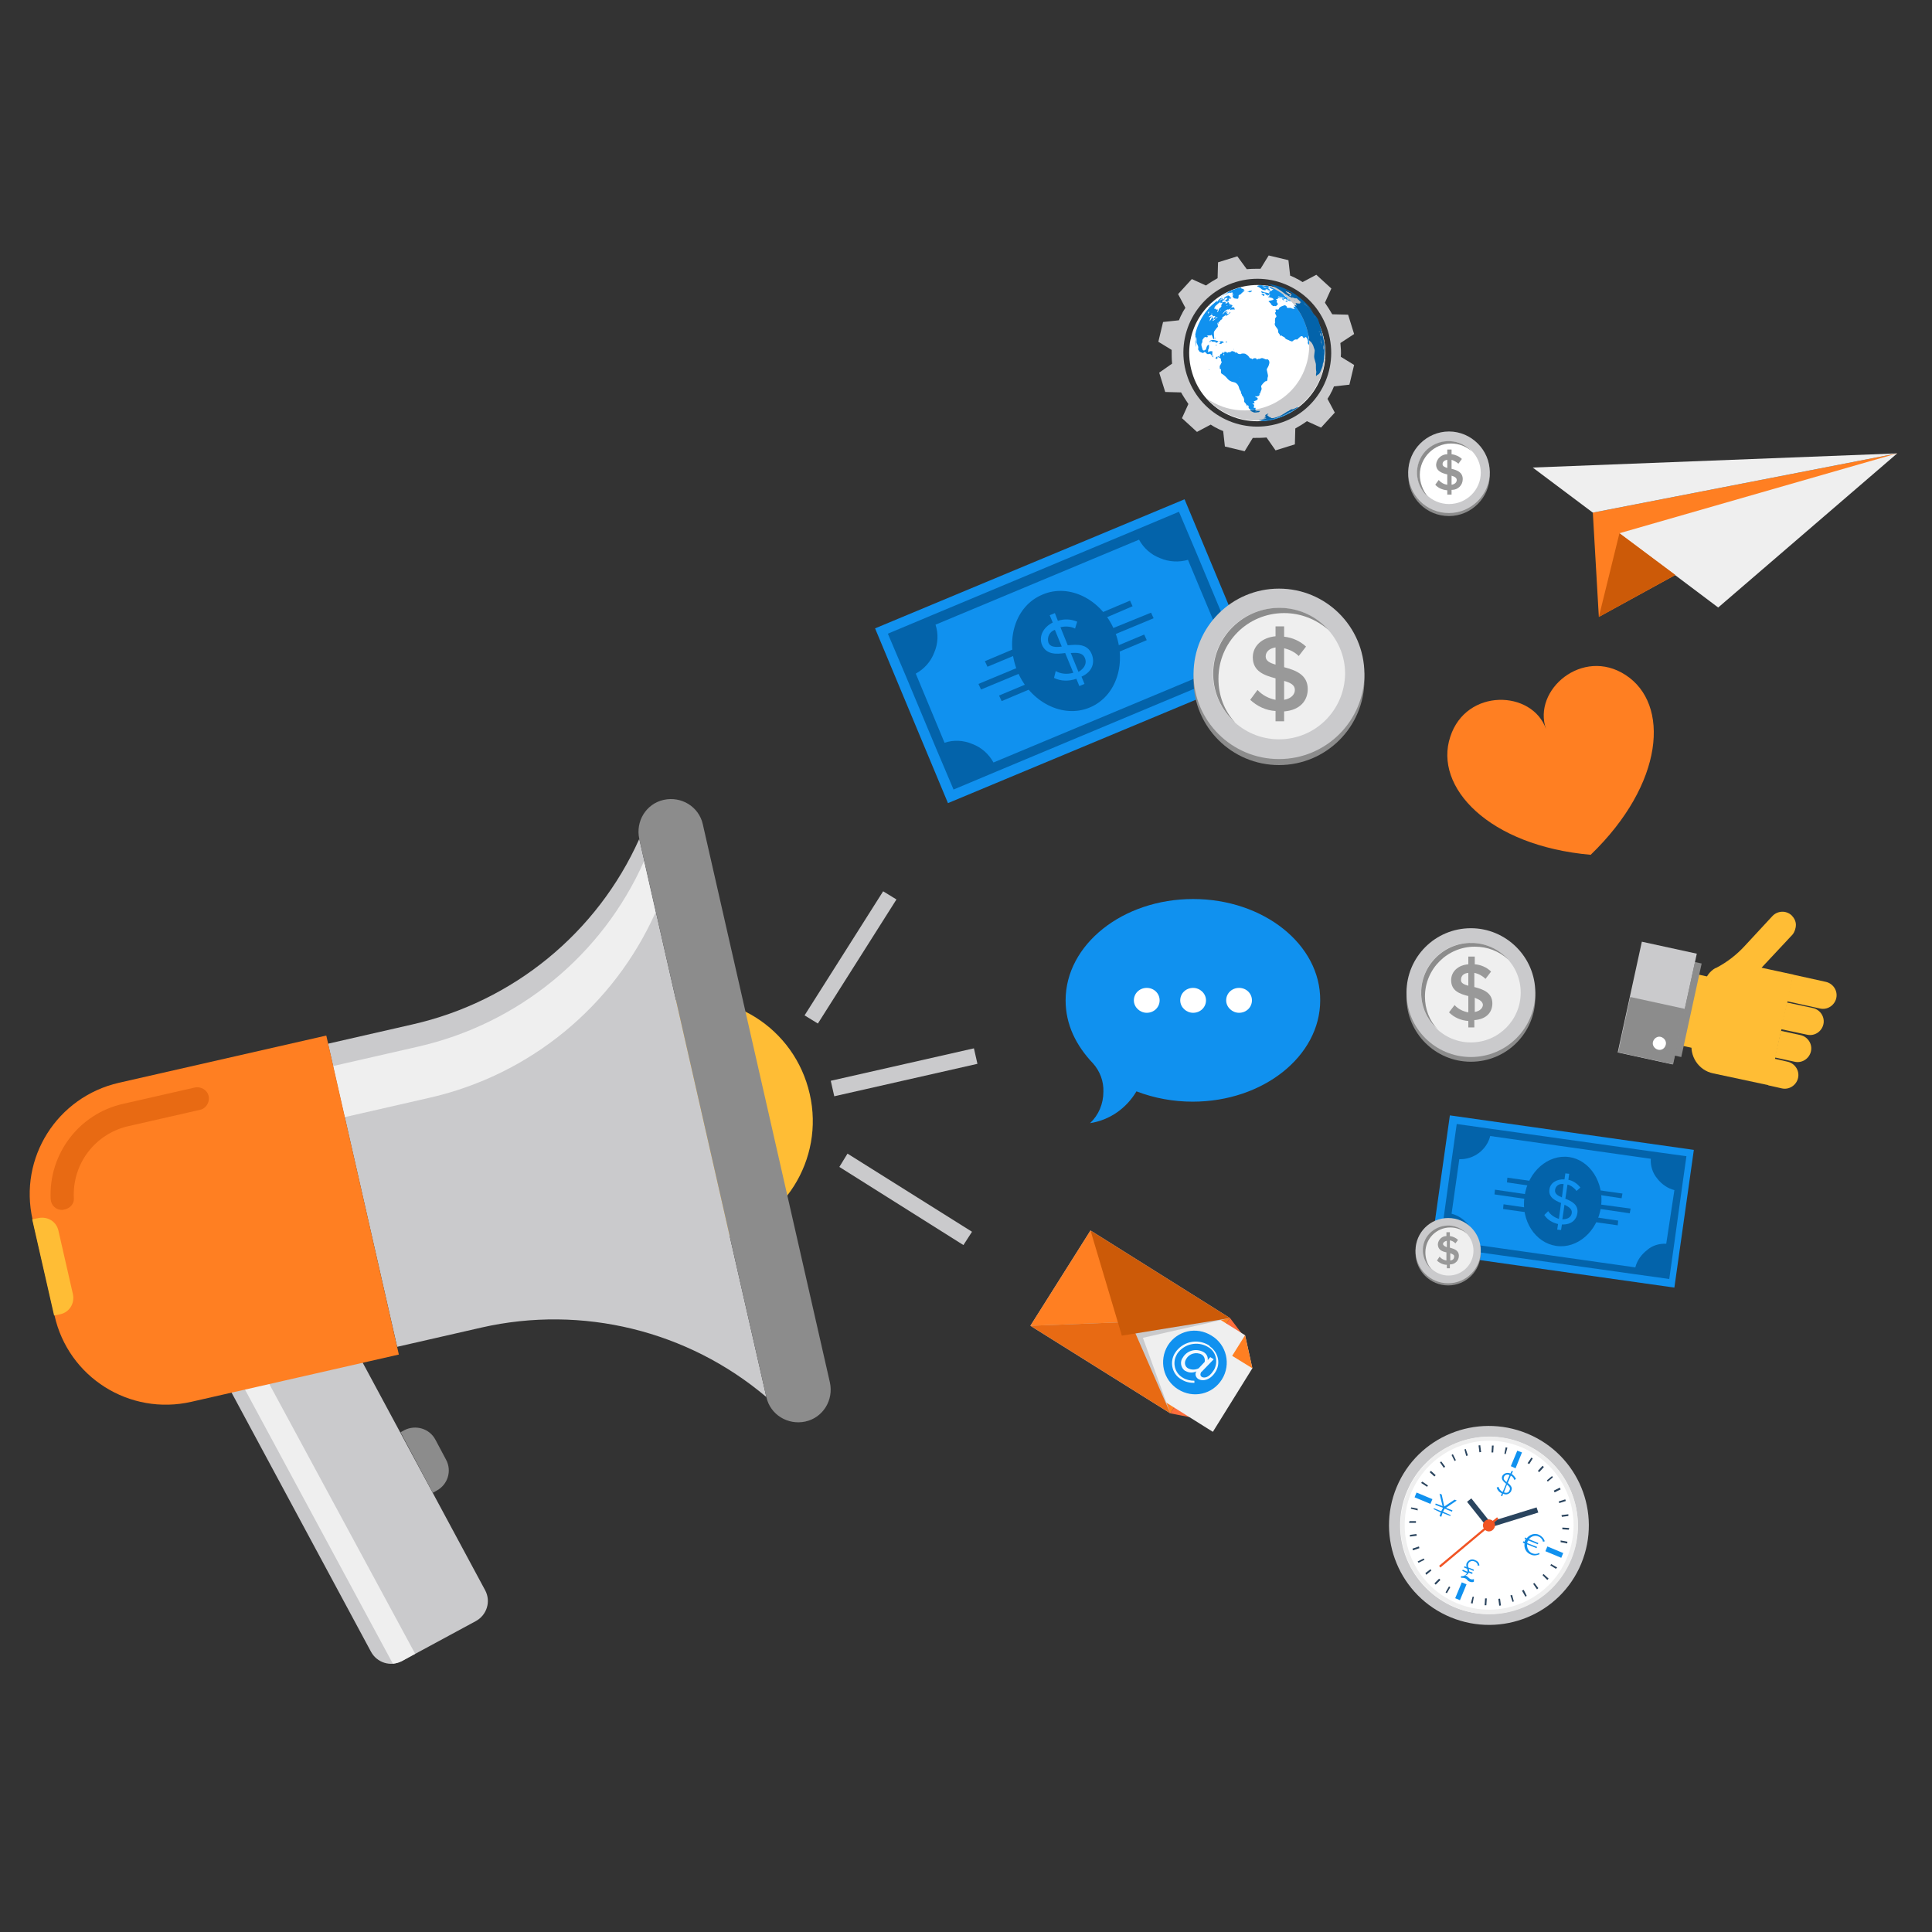 <?xml version="1.0" encoding="UTF-8"?> <svg xmlns="http://www.w3.org/2000/svg" xmlns:xlink="http://www.w3.org/1999/xlink" id="Layer_1" x="0px" y="0px" viewBox="0 0 450 450" style="enable-background:new 0 0 450 450;" xml:space="preserve"><rect x="0" y="0" width="450" height="450" fill="#333333" stroke="none"/><style type="text/css"> .st0{fill:#CACACC;} .st1{fill:#EFEFEF;} .st2{fill:#8C8C8C;} .st3{fill:#FFBD35;} .st4{fill:#FF7F22;} .st5{fill:#E86A13;} .st6{fill:#1091EF;} .st7{fill:#0363AA;} .st8{fill:#FF6D3B;} .st9{fill:#F2F9FF;} .st10{fill:#CC5A08;} .st11{fill:#999999;} .st12{fill:#FFFFFF;} .st13{fill:#2A445E;} .st14{fill:#F15424;} .st15{fill-rule:evenodd;clip-rule:evenodd;fill:#1091EF;}</style><g> <path class="st0" d="M86.4,384.7c1.4,2.6,4.6,3.6,7.2,2.2l0,0l17.2-9.3c2.6-1.4,3.6-4.6,2.2-7.2l0,0L80.5,310l-26.6,14.3 L86.4,384.7z"></path> <path class="st1" d="M96.7,385.2l-3.1,1.7c-0.6,0.3-1.3,0.5-2.1,0.6l-34.9-64.7l4.9-2.7L96.7,385.2z"></path> <path class="st2" d="M100.8,347.7l0.9-0.5c2.6-1.4,3.6-4.6,2.2-7.2l0,0l-2.5-4.7c-1.4-2.6-4.6-3.5-7.2-2.2l-0.9,0.5L100.8,347.7z"></path> <path class="st3" d="M188.6,254.8c3.5,15.3-6.1,30.5-21.5,34c-15.3,3.5-30.6-6.1-34.1-21.4s6.1-30.5,21.5-34 C169.9,229.8,185.1,239.4,188.6,254.8L188.6,254.8z"></path> <rect x="193.6" y="247.9" transform="matrix(0.975 -0.221 0.221 0.975 -50.046 52.818)" class="st0" width="34.2" height="3.7"></rect> <polygon class="st0" points="187.4,236.5 205.7,207.6 208.8,209.5 190.5,238.4 "></polygon> <polygon class="st0" points="226.4,286.9 197.4,268.7 195.5,271.8 224.4,290 "></polygon> <path class="st0" d="M96.1,238.6l-19.7,4.5l16.1,70.6l19.7-4.5c23.4-5.3,48,0.7,66.3,16.2l-29.6-130 C139.1,217.3,119.5,233.3,96.1,238.6z"></path> <path class="st1" d="M100,255.7l-19.7,4.5l-2.7-11.9l19.7-4.5c23.4-5.3,43-21.3,52.7-43.2l2.7,11.9 C142.9,234.4,123.4,250.4,100,255.7z"></path> <path class="st2" d="M193.3,322c0.9,4.1-1.6,8.2-5.7,9.1l0,0c-4.1,0.9-8.2-1.6-9.1-5.7l-29.6-130c-0.9-4.1,1.6-8.2,5.7-9.1l0,0l0,0 c4.1-0.9,8.2,1.6,9.1,5.7L193.3,322z"></path> <path class="st4" d="M92.9,315.5l-48.3,11c-14.4,3.3-28.7-5.7-31.9-20.1l0,0l-5.1-22.3c-3.3-14.4,5.7-28.6,20.1-31.9l0,0l48.3-11 L92.9,315.5z"></path> <path class="st5" d="M15.1,281.7c-0.2,0-0.3,0.1-0.5,0.1c-1.5,0.1-2.7-1-2.8-2.5l0,0c-0.5-10.5,6.6-19.9,16.9-22.2l16.7-3.8 c1.4-0.3,2.9,0.6,3.2,2c0.3,1.4-0.6,2.9-2,3.2l-16.7,3.8c-7.8,1.8-13.1,8.8-12.7,16.8C17.3,280.3,16.4,281.4,15.1,281.7z"></path> <path class="st3" d="M12.6,306.4l1.5-0.3c2.1-0.5,3.3-2.5,2.9-4.6l-3.4-14.9c-0.5-2.1-2.5-3.3-4.6-2.9l0,0L7.5,284L12.6,306.4z"></path> <rect x="209.3" y="129.5" transform="matrix(0.923 -0.385 0.385 0.923 -39.221 107.411)" class="st6" width="78.1" height="44.1"></rect> <path class="st7" d="M238.4,150.2l-9,3.8l0.6,1.3l8.6-3.6C238.5,151.3,238.4,150.8,238.4,150.2z"></path> <path class="st7" d="M256.8,147.3c0.1,0.2,0.2,0.4,0.3,0.7c0.1,0.2,0.2,0.5,0.3,0.7l11.3-4.7l-0.6-1.3L256.8,147.3z"></path> <path class="st7" d="M239.5,155.3c-0.1-0.2-0.2-0.5-0.3-0.7l-11.3,4.7l0.6,1.3l11.3-4.7C239.7,155.7,239.6,155.5,239.5,155.3z"></path> <path class="st7" d="M263.8,141.2l-0.6-1.3l-9,3.8c0.4,0.4,0.7,0.7,1,1.2L263.8,141.2z"></path> <path class="st7" d="M258.1,152.9l9-3.8l-0.6-1.3l-8.6,3.6C258.1,151.9,258.1,152.4,258.1,152.9z"></path> <path class="st7" d="M241.3,158.4l-8.6,3.6l0.6,1.3l9-3.8C242,159.2,241.6,158.8,241.3,158.4z"></path> <path class="st7" d="M245.7,146.7l1.6,3.9c-1.5,0.2-2.7,0.1-3.1-0.9C243.8,148.4,244.5,147.1,245.7,146.7z M249.4,152.1l1.8,4.4 c1.7-1,1.9-2.3,1.5-3.2C252.2,152,250.9,152,249.4,152.1z M259.6,146.9c3,7.3,0.5,15.3-5.8,17.9c-6.2,2.6-13.8-1.2-16.8-8.4 c-3-7.3-0.5-15.3,5.8-17.9C249,135.8,256.6,139.6,259.6,146.9z M254.3,152.4c-1-2.5-3.4-2.3-5.6-2.1l-1.7-4.2 c1.1-0.3,2.4-0.2,3.4,0.3l0.5-1.6c-1.4-0.6-3-0.7-4.5-0.2l-0.7-1.8l-1.2,0.5l0.7,1.7c-2.2,1.1-3.3,3.2-2.5,5.2 c1,2.3,3.3,2.2,5.4,1.9l1.9,4.6c-1.4,0.4-2.9,0.3-4.1-0.4l-0.4,1.6c1.6,0.8,3.5,0.8,5.2,0.2l0.7,1.7l1.2-0.5l-0.7-1.7 C254.6,156.4,255,154.2,254.3,152.4z"></path> <path class="st7" d="M264.6,123.4l-47.8,20l-10,4.2l4.2,9.9l6.9,16.5l4.2,9.9l10-4.2l47.8-20l10-4.2l-4.2-9.9l-6.9-16.5l-4.2-9.9 L264.6,123.4z M283.4,146.4c-2,1.1-3.5,2.8-4.3,4.9c-0.9,2.1-1,4.4-0.3,6.5l-47.4,19.8c-1.1-2-2.8-3.5-4.9-4.3 c-2.1-0.9-4.4-1-6.5-0.3l-6.7-16.1c2-1.1,3.5-2.8,4.3-4.9c0.9-2.1,1-4.4,0.3-6.5l47.4-19.8c1.1,2,2.8,3.5,4.9,4.3 c2.1,0.9,4.4,1,6.5,0.4L283.4,146.4z"></path> <rect x="347.8" y="251.2" transform="matrix(0.14 -0.99 0.99 0.14 35.788 601.023)" class="st6" width="32.4" height="57.4"></rect> <path class="st7" d="M358.2,275.3l-7.1-1l-0.1,1.1l6.8,1C357.9,276,358,275.6,358.2,275.3z"></path> <path class="st7" d="M370.9,280.3c0,0.2,0,0.4-0.1,0.5c0,0.2-0.1,0.4-0.1,0.5l8.9,1.3l0.2-1.1L370.9,280.3z"></path> <path class="st7" d="M357,278.9c0-0.2,0.1-0.4,0.1-0.5l-8.9-1.3l-0.1,1.1l8.9,1.3C357,279.2,357,279.1,357,278.9z"></path> <path class="st7" d="M377.7,279.1l0.2-1.1l-7.1-1c0.1,0.4,0.2,0.7,0.2,1.1L377.7,279.1z"></path> <path class="st7" d="M369.7,284.4l7.1,1l0.1-1.1l-6.8-1C370,283.7,369.9,284.1,369.7,284.4z"></path> <path class="st7" d="M357,281.5l-6.8-1l-0.1,1.1l7.1,1C357.1,282.3,357,281.9,357,281.5z"></path> <path class="st7" d="M364.2,275.8l-0.4,3.1c-1-0.4-1.7-0.9-1.6-1.7C362.3,276.2,363.2,275.6,364.2,275.8z M364.4,280.6l-0.5,3.4 c1.5,0,2.1-0.7,2.2-1.5C366.2,281.6,365.4,281.1,364.4,280.6z M372.9,281.1c-0.8,5.7-5.5,9.8-10.4,9.1c-4.9-0.7-8.3-5.9-7.4-11.6 c0.8-5.7,5.5-9.8,10.4-9.1C370.3,270.2,373.7,275.4,372.9,281.1z M367.4,282.6c0.3-2-1.3-2.8-2.8-3.4l0.5-3.3 c0.8,0.2,1.6,0.8,2.1,1.5l0.9-0.8c-0.7-0.9-1.7-1.6-2.8-1.8l0.2-1.4l-0.9-0.1l-0.2,1.4c-1.8-0.1-3.3,0.8-3.5,2.3 c-0.3,1.8,1.2,2.6,2.7,3.2l-0.5,3.7c-1-0.3-1.9-0.9-2.5-1.8l-0.9,0.9c0.7,1.1,1.9,1.8,3.2,2.1l-0.2,1.3l0.9,0.1l0.2-1.3 C366.1,285.3,367.2,284,367.4,282.6z"></path> <path class="st7" d="M384.8,268.2l-37.7-5.3l-7.8-1.1l-1.1,7.8l-1.8,13l-1.1,7.8l7.9,1.1l37.7,5.3l7.9,1.1l1.1-7.8l1.8-13l1.1-7.8 L384.8,268.2z M388.1,289.7c-1.6-0.1-3.3,0.4-4.5,1.5c-1.3,1-2.3,2.4-2.7,4l-37.4-5.3c0.1-1.6-0.4-3.2-1.4-4.5s-2.4-2.3-4-2.7 l1.8-12.7c3.4,0.1,6.4-2.2,7.2-5.4l37.4,5.3c-0.1,1.6,0.4,3.3,1.5,4.6c1,1.3,2.4,2.3,4,2.7L388.1,289.7z"></path> <polygon class="st8" points="289.3,310.7 286.5,307 272.6,329.2 277.2,330.1 "></polygon> <polygon class="st4" points="286.5,307 272.6,329.2 263.3,307.9 "></polygon> <polygon class="st1" points="290,311 267.9,297.2 255.7,316.7 282.5,333.5 291.7,318.7 "></polygon> <path class="st6" d="M284.6,321.3c-2.2,3.5-6.7,4.5-10.2,2.3s-4.5-6.7-2.4-10.2c2.2-3.5,6.7-4.5,10.2-2.3l0,0 C285.7,313.2,286.8,317.8,284.6,321.3z"></path> <path class="st9" d="M281.5,313.3c-2.7-1.6-6.1-0.8-7.8,1.8c-1.3,2-0.8,4.8,1.3,6.1c0.1,0,0.1,0.1,0.2,0.1c0.9,0.6,1.9,0.8,3,0.8 v-0.5c-0.9,0-1.9-0.2-2.7-0.7c-1.9-1.1-2.5-3.5-1.4-5.4c0-0.1,0.1-0.1,0.1-0.2c1.6-2.3,4.7-3,7.1-1.6c1.9,1,2.5,3.4,1.5,5.3 c-0.1,0.1-0.1,0.2-0.2,0.3c-1.1,1.7-2.2,1.7-2.7,1.4c-0.3-0.2-0.4-0.6-0.2-0.9c0,0,0,0,0-0.1c0.1-0.1,0.1-0.2,0.2-0.2l2.8-2.9 l-0.8-0.5l-0.6,0.7c0.1-0.8-0.3-1.5-1-1.9c-1.7-0.9-3.8-0.4-4.8,1.3c-0.7,0.9-0.5,2.3,0.4,3c0.1,0.1,0.1,0.1,0.2,0.1 c0.8,0.5,1.8,0.5,2.6,0.1l-0.1,0.1c-0.3,0.6-0.1,1.3,0.5,1.7c1,0.6,2.7,0.3,3.9-1.5c1.4-2,0.8-4.7-1.2-6.1 C281.7,313.4,281.6,313.4,281.5,313.3z M279.2,318.7c-0.8,0.4-1.7,0.4-2.5,0c-0.7-0.4-0.9-1.3-0.5-2c0-0.1,0.1-0.1,0.1-0.2 c0.7-1.2,2.3-1.7,3.6-1c0.6,0.4,0.8,1,0.7,1.7L279.2,318.7z"></path> <polygon class="st4" points="290,311 287,315.8 291.7,318.7 "></polygon> <polygon class="st0" points="286.5,307 254,286.6 240,308.8 272.6,329.2 266.2,311.6 "></polygon> <polygon class="st4" points="263.3,307.9 240,308.8 254,286.6 "></polygon> <polygon class="st5" points="272.6,329.2 240,308.8 263.3,307.9 "></polygon> <polygon class="st10" points="254,286.6 261.3,311.1 286.5,307 "></polygon> <path class="st2" d="M317.8,158.3c0,11-8.9,19.9-19.9,19.9s-19.9-8.9-19.9-19.8c0-11,8.9-19.9,19.9-19.9l0,0 C308.8,138.5,317.7,147.4,317.8,158.3z"></path> <path class="st0" d="M317.8,156.9c0,11-8.9,19.9-19.9,19.9S278,167.9,278,157c0-11,8.9-19.9,19.9-19.9l0,0 C308.8,137.1,317.7,145.9,317.8,156.9z"></path> <path class="st1" d="M297.9,172.2c-8.5,0-15.4-6.9-15.4-15.3c0-8.5,6.9-15.3,15.4-15.3s15.4,6.9,15.4,15.3l0,0 C313.2,165.4,306.4,172.2,297.9,172.2L297.9,172.2z"></path> <path class="st11" d="M297.1,165.6c-2.2-0.1-4.3-1.1-5.9-2.6l1.7-2.3c1.1,1.2,2.6,2,4.2,2.3v-5c-2.6-0.7-5.3-1.6-5.3-4.9 c0-2.6,2.1-4.6,5.3-4.9v-2.3h2v2.4c1.9,0.2,3.7,1,5.1,2.3l-1.7,2.2c-0.9-0.9-2.1-1.5-3.4-1.8v4.4c2.6,0.7,5.5,1.7,5.5,5.1 c0,2.6-1.7,4.9-5.5,5.2v2.3h-2L297.1,165.6z M297.1,154.8v-4c-1.4,0.2-2.3,1-2.3,2.1C294.8,153.9,295.7,154.4,297.1,154.8z M299.1,158.6v4.4c1.7-0.3,2.5-1.3,2.5-2.3C301.6,159.5,300.5,159,299.1,158.6L299.1,158.6z"></path> <path class="st2" d="M283.8,158.1c0-8.5,6.8-15.3,15.3-15.3c3.8,0,7.4,1.4,10.3,3.9c-5.6-6.3-15.3-6.9-21.7-1.2 c-6.3,5.6-6.9,15.3-1.2,21.6c0.4,0.4,0.8,0.9,1.2,1.2C285.1,165.5,283.8,161.9,283.8,158.1z"></path> <path class="st2" d="M347,110.7c0,5.2-4.3,9.5-9.5,9.5c-5.3,0-9.5-4.2-9.5-9.5c0-5.2,4.3-9.5,9.5-9.5l0,0 C342.7,101.2,347,105.5,347,110.7z"></path> <path class="st0" d="M347,110c0,5.2-4.3,9.5-9.5,9.5c-5.3,0-9.5-4.2-9.5-9.5c0-5.2,4.3-9.5,9.5-9.5l0,0 C342.7,100.5,347,104.8,347,110z"></path> <path class="st12" d="M337.5,117.4c-4.1,0-7.4-3.3-7.4-7.3s3.3-7.3,7.4-7.3s7.4,3.3,7.4,7.3C344.9,114.1,341.6,117.4,337.5,117.4 L337.5,117.4z"></path> <path class="st11" d="M337.1,114.2c-1.1-0.1-2.1-0.5-2.8-1.3l0.8-1.1c0.5,0.6,1.2,1,2,1.1v-2.4c-1.3-0.3-2.6-0.8-2.6-2.3 c0.1-1.3,1.2-2.4,2.6-2.4v-1.1h1v1.1c0.9,0.1,1.8,0.5,2.4,1.1l-0.8,1.1c-0.5-0.4-1-0.7-1.6-0.9v2.1c1.3,0.3,2.6,0.8,2.6,2.4 c0,1.4-1.1,2.5-2.5,2.5h-0.1v1.1h-1V114.2z M337.1,109v-1.9c-0.7,0.1-1.1,0.5-1.1,1S336.5,108.8,337.1,109z M338.1,110.8v2.1 c0.8-0.1,1.2-0.6,1.2-1.1C339.3,111.3,338.8,111,338.1,110.8L338.1,110.8z"></path> <path class="st2" d="M330.7,110.6c0-4,3.3-7.3,7.3-7.3c1.8,0,3.6,0.7,4.9,1.9c-2.7-3-7.3-3.3-10.4-0.6c-3,2.7-3.3,7.3-0.6,10.4 c0.2,0.2,0.4,0.4,0.6,0.6C331.4,114.2,330.7,112.4,330.7,110.6z"></path> <path class="st2" d="M357.6,232.3c0,8.3-6.7,15-15,15s-15-6.7-15-15c0-8.3,6.7-15,15-15l0,0C350.8,217.3,357.6,224,357.6,232.3z"></path> <path class="st0" d="M357.6,231.2c0,8.3-6.7,15-15,15s-15-6.7-15-15c0-8.3,6.7-15,15-15l0,0C350.8,216.2,357.6,222.9,357.6,231.2z"></path> <path class="st1" d="M342.6,242.8c-6.4,0-11.6-5.2-11.6-11.6s5.2-11.6,11.6-11.6s11.6,5.2,11.6,11.6 C354.2,237.6,349,242.8,342.6,242.8L342.6,242.8z"></path> <path class="st11" d="M342,237.8c-1.7-0.1-3.3-0.8-4.5-2l1.3-1.7c0.8,0.9,2,1.5,3.2,1.7V232c-2-0.5-4-1.2-4-3.7c0-2,1.6-3.5,4-3.7 v-1.8h1.5v1.8c1.4,0.1,2.8,0.7,3.8,1.7L346,228c-0.7-0.7-1.6-1.2-2.6-1.4v3.3c2,0.5,4.2,1.3,4.2,3.8c0,2-1.3,3.7-4.2,3.9v1.7H342 V237.8z M342,229.6v-3c-1.1,0.1-1.7,0.7-1.7,1.6C340.2,228.9,340.9,229.3,342,229.6z M343.5,232.4v3.3c1.3-0.2,1.9-1,1.9-1.7 C345.3,233.2,344.5,232.8,343.5,232.4z"></path> <path class="st2" d="M331.9,232.1c0-6.4,5.2-11.6,11.6-11.6c2.9,0,5.6,1,7.8,3c-4.3-4.8-11.6-5.2-16.4-0.9s-5.2,11.6-0.9,16.3 c0.3,0.3,0.6,0.6,0.9,0.9C332.9,237.7,331.9,235,331.9,232.1z"></path> <path class="st2" d="M344.9,291.8c0,4.2-3.4,7.6-7.6,7.6s-7.6-3.4-7.6-7.6s3.4-7.6,7.6-7.6l0,0 C341.5,284.3,344.9,287.7,344.9,291.8z"></path> <path class="st0" d="M344.9,291.3c0,4.2-3.4,7.6-7.6,7.6s-7.6-3.4-7.6-7.6s3.4-7.6,7.6-7.6l0,0 C341.5,283.7,344.9,287.1,344.9,291.3z"></path> <path class="st1" d="M337.4,297.1c-3.2,0-5.8-2.6-5.8-5.8c0-3.2,2.6-5.8,5.8-5.8c3.2,0,5.8,2.6,5.8,5.8 C343.2,294.5,340.6,297.1,337.4,297.1L337.4,297.1z"></path> <path class="st11" d="M337,294.6c-0.8,0-1.7-0.4-2.3-1l0.6-0.9c0.4,0.5,1,0.8,1.6,0.9v-1.9c-1-0.2-2-0.6-2-1.9c0.1-1.1,1-1.9,2-1.9 V287h0.8v0.9c0.7,0.1,1.4,0.4,1.9,0.9l-0.6,0.8c-0.4-0.4-0.8-0.6-1.3-0.7v1.7c1,0.3,2.1,0.6,2.1,1.9c0,1.1-0.9,2-2,2h-0.1v0.9H337 V294.6z M337,290.5V289c-0.5,0.1-0.9,0.4-0.9,0.8C336.2,290.1,336.5,290.3,337,290.5z M337.8,291.9v1.7c0.7-0.1,0.9-0.5,0.9-0.9 C338.8,292.3,338.3,292.1,337.8,291.9L337.8,291.9z"></path> <path class="st2" d="M332,291.7c0-3.2,2.6-5.8,5.8-5.8c1.4,0,2.8,0.5,3.9,1.5c-2.2-2.4-5.8-2.6-8.3-0.5s-2.6,5.8-0.5,8.2 c0.1,0.2,0.3,0.3,0.5,0.5C332.5,294.6,332,293.2,332,291.7z"></path> <path class="st3" d="M416.2,233.2l1.4-6.2l7.7,1.7c1.7,0.4,2.8,2.1,2.4,3.8l0,0l0,0c-0.4,1.7-2.1,2.8-3.8,2.4L416.2,233.2z"></path> <path class="st3" d="M414.8,239.7l1.4-6.2l6.1,1.3c1.7,0.4,2.8,2.1,2.4,3.8l0,0l0,0c-0.4,1.7-2.1,2.8-3.8,2.4l0,0L414.8,239.7z"></path> <path class="st3" d="M413.4,246.3l1.4-6.2l4.6,1c1.7,0.4,2.8,2.1,2.4,3.8l0,0c-0.4,1.7-2.1,2.8-3.8,2.4l0,0L413.4,246.3z"></path> <path class="st3" d="M411.9,252.8l1.4-6.2l3.1,0.7c1.7,0.4,2.8,2.1,2.4,3.8l0,0c-0.4,1.7-2.1,2.8-3.8,2.4L411.9,252.8z"></path> <rect x="386.3" y="234.1" transform="matrix(0.213 -0.977 0.977 0.213 80.443 571.042)" class="st3" width="17" height="2.9"></rect> <path class="st3" d="M417.7,227l-5.6,25.8L399,250c-3.4-0.7-5.6-4.1-4.9-7.5l0,0L397,229c0.3-1.5,1.2-2.7,2.5-3.5c0,0,0,0,0.1,0 s0.1-0.1,0.2-0.1c2.5-1.3,4.8-3.1,6.7-5.2l6.3-6.8c1.2-1.3,3.2-1.4,4.5-0.2l0,0c0.6,0.6,1,1.4,1,2.2s-0.3,1.7-0.8,2.3l-7.2,7.7 L417.7,227z"></path> <rect x="382.1" y="234.3" transform="matrix(0.213 -0.977 0.977 0.213 79.739 569.27)" class="st2" width="22.3" height="1.6"></rect> <rect x="372.9" y="227.1" transform="matrix(0.213 -0.977 0.977 0.213 75.491 561.085)" class="st0" width="26.4" height="13.1"></rect> <rect x="378.2" y="233.6" transform="matrix(0.213 -0.977 0.977 0.213 68.121 564.854)" class="st2" width="13.2" height="13.1"></rect> <path class="st12" d="M386.2,244.5c-0.8-0.2-1.4-1-1.2-1.8c0.2-0.8,1-1.4,1.8-1.2c0.8,0.2,1.4,1,1.2,1.8l0,0 C387.8,244.2,387,244.7,386.2,244.5z"></path> <path class="st0" d="M368.3,364.2c-4.9,11.8-18.5,17.4-30.4,12.5s-17.5-18.5-12.6-30.3s18.5-17.4,30.4-12.5 C367.6,338.8,373.2,352.3,368.3,364.2z"></path> <path class="st12" d="M365.9,363.2c-4.4,10.5-16.5,15.5-27,11.2c-10.5-4.4-15.6-16.4-11.2-27c4.4-10.5,16.5-15.5,27-11.2l0,0 C365.3,340.6,370.3,352.7,365.9,363.2z"></path> <polygon class="st6" points="353,342 351.9,341.5 353.4,337.9 354.5,338.3 "></polygon> <rect x="330.9" y="346.9" transform="matrix(0.385 -0.923 0.923 0.385 -118.104 520.612)" class="st6" width="1.2" height="4"></rect> <rect x="338.4" y="370" transform="matrix(0.384 -0.923 0.923 0.384 -132.514 542.515)" class="st6" width="4" height="1.2"></rect> <rect x="361.7" y="359.6" transform="matrix(0.384 -0.923 0.923 0.384 -110.848 557.07)" class="st6" width="1.2" height="4"></rect> <path class="st13" d="M357.9,351.1l-11.3,3.5c-0.3,0.1-0.5,0.5-0.4,0.8s0.5,0.5,0.8,0.4l11.3-3.5L357.9,351.1z"></path> <path class="st13" d="M347.4,354.9l-4.7-5.9l-1,0.8l4.7,5.9c0.2,0.3,0.6,0.3,0.9,0.1C347.5,355.6,347.6,355.2,347.4,354.9 L347.4,354.9z"></path> <polygon class="st14" points="335.5,365.1 349,353.8 348.7,353.4 335.2,364.7 "></polygon> <path class="st14" d="M348.1,355.8c-0.3,0.7-1.1,1.1-1.8,0.8c-0.7-0.3-1.1-1.1-0.8-1.8s1.1-1.1,1.8-0.8l0,0 C348.1,354.3,348.4,355.1,348.1,355.8z"></path> <path class="st1" d="M354.8,336.2c-10.5-4.4-22.6,0.6-27,11.2c-4.4,10.5,0.6,22.6,11.2,27c10.5,4.4,22.6-0.6,27-11.2l0,0 C370.3,352.7,365.3,340.6,354.8,336.2z M339.3,373.4c-10-4.2-14.8-15.7-10.6-25.7c4.2-10,15.7-14.8,25.7-10.6 c10,4.2,14.8,15.7,10.6,25.7C360.9,372.8,349.3,377.6,339.3,373.4L339.3,373.4z"></path> <polygon class="st13" points="355.8,340.8 356.7,339.5 357,339.7 356.2,341 "></polygon> <polygon class="st13" points="358.5,342.9 358.2,342.6 359.3,341.4 359.6,341.7 "></polygon> <polygon class="st13" points="360.5,345.1 360.3,344.8 361.5,343.8 361.7,344.1 "></polygon> <polygon class="st13" points="362.1,347.6 361.9,347.2 363.3,346.5 363.5,346.9 "></polygon> <rect x="363.1" y="349.7" transform="matrix(0.954 -0.299 0.299 0.954 -87.9 124.666)" class="st13" width="1.6" height="0.4"></rect> <polygon class="st13" points="363.8,353.3 363.7,352.9 365.3,352.7 365.3,353.1 "></polygon> <polygon class="st13" points="363.9,356.2 363.9,355.8 365.5,355.9 365.4,356.3 "></polygon> <polygon class="st13" points="363.5,359.2 363.5,358.8 365.1,359.1 365,359.5 "></polygon> <polygon class="st13" points="361.1,364.6 361.3,364.3 362.7,365.1 362.4,365.4 "></polygon> <polygon class="st13" points="359.3,366.9 359.5,366.6 360.7,367.7 360.4,368 "></polygon> <polygon class="st13" points="357.1,368.9 357.4,368.7 358.3,369.9 358,370.2 "></polygon> <polygon class="st13" points="354.5,370.5 354.9,370.3 355.6,371.7 355.3,371.9 "></polygon> <polygon class="st13" points="351.8,371.6 352.2,371.5 352.6,373 352.3,373.1 "></polygon> <rect x="349" y="372.2" transform="matrix(0.992 -0.129 0.129 0.992 -45.23 48.205)" class="st13" width="0.4" height="1.6"></rect> <polygon class="st13" points="345.9,372.3 346.3,372.3 346.2,373.9 345.8,373.9 "></polygon> <polygon class="st13" points="343,371.9 343.3,371.9 343,373.5 342.6,373.4 "></polygon> <polygon class="st13" points="337.5,369.5 337.8,369.7 337,371.1 336.7,370.9 "></polygon> <polygon class="st13" points="335.2,367.7 335.5,368 334.4,369.1 334.1,368.8 "></polygon> <polygon class="st13" points="333.2,365.5 333.4,365.8 332.2,366.8 332,366.4 "></polygon> <polygon class="st13" points="331.6,363 331.8,363.3 330.4,364 330.2,363.7 "></polygon> <polygon class="st13" points="330.5,360.2 330.6,360.6 329.1,361.1 329,360.7 "></polygon> <polygon class="st13" points="329.9,357.3 330,357.7 328.4,357.9 328.4,357.5 "></polygon> <polygon class="st13" points="329.8,354.3 329.8,354.7 328.2,354.7 328.3,354.3 "></polygon> <polygon class="st13" points="330.2,351.4 330.2,351.8 328.6,351.4 328.7,351.1 "></polygon> <polygon class="st13" points="331,345.4 331.3,345.1 332.6,346 332.4,346.3 "></polygon> <polygon class="st13" points="334.4,343.6 334.1,343.9 333,342.9 333.3,342.6 "></polygon> <polygon class="st13" points="336.6,341.6 336.3,341.9 335.4,340.6 335.7,340.4 "></polygon> <polygon class="st13" points="338.1,338.9 338.4,338.7 339.1,340.1 338.8,340.3 "></polygon> <polygon class="st13" points="341.9,339 341.5,339.1 341.1,337.6 341.4,337.5 "></polygon> <rect x="344.3" y="336.8" transform="matrix(0.992 -0.127 0.127 0.992 -39.939 46.291)" class="st13" width="0.4" height="1.6"></rect> <polygon class="st13" points="347.8,338.3 347.4,338.3 347.5,336.7 347.9,336.7 "></polygon> <polygon class="st13" points="350.7,338.7 350.4,338.6 350.7,337.1 351.1,337.2 "></polygon> <path class="st6" d="M351.2,345.4l0.7-1.7c0.4,0.2,0.7,0.6,0.8,1l0.4-0.2c-0.2-0.5-0.6-0.9-1-1.2l0.3-0.6l-0.3-0.1l-0.3,0.6 c-0.7-0.3-1.5-0.1-1.9,0.6l0,0c-0.3,0.8,0.3,1.3,0.9,1.8l-0.8,1.9c-0.5-0.2-0.8-0.7-1-1.2l-0.4,0.2c0.2,0.6,0.6,1.1,1.2,1.3 l-0.2,0.6l0.3,0.1l0.2-0.6c0.7,0.4,1.5,0.1,1.9-0.6v-0.1C352.4,346.5,351.8,345.9,351.2,345.4z M350.9,345.2 c-0.5-0.4-0.8-0.7-0.6-1.2c0.2-0.5,0.8-0.7,1.3-0.4L350.9,345.2z M350.3,347.6l0.7-1.8c0.5,0.4,0.9,0.8,0.6,1.3 C351.5,347.5,351.1,347.9,350.3,347.6L350.3,347.6z"></path> <path class="st6" d="M358.5,361.7c-0.5,0.3-1.1,0.3-1.6,0.1c-0.8-0.3-1.3-1.2-1.2-2.1l2.2,0.9l0.1-0.3l-2.3-0.9 c0-0.1,0.1-0.2,0.1-0.3c0-0.1,0.1-0.2,0.2-0.3l2.2,0.9l0.1-0.3l-2.2-0.9c0.6-0.7,1.5-1,2.3-0.6c0.5,0.2,0.9,0.7,1,1.2l0.4-0.1 c-0.2-0.7-0.7-1.2-1.3-1.5c-1-0.5-2.2-0.1-2.9,0.8l-0.4-0.2l-0.1,0.3l0.3,0.1c-0.1,0.1-0.1,0.2-0.2,0.3c0,0.1-0.1,0.2-0.1,0.3 l-0.3-0.1l-0.1,0.3l0.4,0.2c-0.2,1.1,0.4,2.2,1.5,2.6c0.6,0.3,1.4,0.2,2-0.1L358.5,361.7z"></path> <path class="st6" d="M343.3,367.8c-0.3,0.1-0.5,0.1-0.8,0c-0.4-0.2-0.5-0.5-0.9-0.7c-0.1-0.1-0.3-0.1-0.4-0.1 c0.4-0.1,0.7-0.3,0.9-0.7l0.8,0.3l0.1-0.3l-0.8-0.3c0-0.2,0-0.4-0.1-0.6l1.1,0.5l0.1-0.3l-1.3-0.5c-0.1-0.3-0.1-0.6,0-0.9 c0.2-0.5,0.9-0.8,1.4-0.5c0,0,0,0,0.1,0c0.4,0.2,0.7,0.5,0.7,1l0.4-0.1c-0.1-0.6-0.4-1-1-1.2c-0.7-0.4-1.6-0.1-2,0.7l0,0 c-0.1,0.3-0.1,0.6,0,0.9l-0.5-0.2l-0.1,0.3l0.7,0.3c0.1,0.2,0.1,0.4,0.1,0.7l-1.1-0.5l-0.1,0.3l1.1,0.5l0,0 c-0.3,0.5-0.8,0.8-1.4,0.7v0.4c0.3,0,0.6,0,0.9,0.1c0.6,0.2,0.5,0.6,1.1,0.8c0.3,0.1,0.7,0.2,1,0L343.3,367.8z"></path> <polygon class="st6" points="339.3,349.5 338.8,349.3 336.4,350.9 335.8,348.1 335.3,347.9 336,350.8 334.4,350.2 334.3,350.5 336.1,351.2 335.7,352 334,351.3 333.9,351.5 335.6,352.3 335.3,353.1 335.7,353.3 336,352.4 337.8,353.1 337.9,352.9 336.1,352.1 336.5,351.4 338.2,352.1 338.3,351.8 336.8,351.2 "></polygon> <path class="st6" d="M277.9,209.4c-16.4,0-29.7,10.6-29.7,23.6c0,5.6,2.4,10.5,6.4,14.7c1.6,1.8,2.5,4.2,2.4,6.6 c0,2.8-1.1,5.4-3.1,7.3c4.6-0.7,8.5-3.5,10.8-7.4c4.2,1.6,8.6,2.4,13.1,2.4c16.4,0,29.7-10.6,29.7-23.6 C307.6,220,294.3,209.4,277.9,209.4z"></path> <path class="st12" d="M270.1,233c0,1.6-1.3,2.9-3,2.9c-1.6,0-3-1.3-3-2.9s1.3-2.9,3-2.9l0,0C268.8,230.1,270.1,231.4,270.1,233 L270.1,233z"></path> <path class="st12" d="M280.9,233c0,1.6-1.3,2.9-3,2.9c-1.6,0-3-1.3-3-2.9s1.3-2.9,3-2.9l0,0C279.5,230.1,280.9,231.4,280.9,233 L280.9,233z"></path> <path class="st12" d="M291.6,233c0,1.6-1.3,2.9-3,2.9c-1.6,0-3-1.3-3-2.9s1.3-2.9,3-2.9l0,0C290.3,230.1,291.6,231.4,291.6,233 L291.6,233z"></path> <path class="st4" d="M378.6,157.2c-10-6.5-21.7,3.5-18.5,12.6c-3.2-9.1-18.6-9.6-22.3,1.8c-3.9,11.7,8.9,25.4,32.7,27.5 C387.7,182.5,389,163.9,378.6,157.2z"></path> <polygon class="st4" points="371,119.4 372.4,143.7 441.9,105.6 "></polygon> <polygon class="st1" points="377.2,124.2 400.2,141.5 441.9,105.6 "></polygon> <polygon class="st1" points="357,108.9 371,119.4 441.9,105.6 "></polygon> <polygon class="st10" points="372.4,143.7 377.2,124.2 390.2,133.9 "></polygon> <path class="st0" d="M315.4,77.8l-1.4-4.5l-3.7-0.1l0,0c-0.5-0.9-1.1-1.8-1.7-2.7l1.5-3.3l-3.5-3.2l-3.2,1.7l0,0 c-0.5-0.3-0.9-0.6-1.4-0.8c-0.5-0.3-1-0.5-1.5-0.7l0,0l-0.4-3.6l-4.6-1.1l-1.9,3.1c-1.1,0-2.1,0-3.2,0.1l0,0l-2.2-3l-4.5,1.4 l-0.1,3.7l0,0c-0.9,0.5-1.9,1.1-2.7,1.7l-3.3-1.5l-3.2,3.5l1.7,3.2l0,0c-0.3,0.5-0.6,0.9-0.8,1.4c-0.3,0.5-0.5,1-0.7,1.5l0,0 l-3.7,0.4l-1.1,4.6l3.1,1.9c0,1.1,0,2.1,0.1,3.2l0,0l-3,2.1l1.4,4.5l3.7,0.1l0,0c0.5,0.9,1.1,1.8,1.7,2.7l-1.5,3.3l3.5,3.2l3.2-1.7 l0,0c0.5,0.3,0.9,0.6,1.4,0.8c0.5,0.3,1,0.5,1.5,0.7l0.4,3.6l4.6,1.1l1.9-3.1c1.1,0,2.1,0,3.2-0.1l0,0l2.1,3l4.5-1.4l0.1-3.7l0,0 c0.9-0.5,1.9-1.1,2.7-1.7l3.3,1.5l3.2-3.5l-1.7-3.2l0,0c0.3-0.5,0.6-0.9,0.8-1.4c0.3-0.5,0.5-1,0.7-1.5l0,0l3.6-0.4l1.1-4.6 l-3.1-1.9c0.1-1.1,0-2.1-0.1-3.2l0,0L315.4,77.8z M297.9,98.6c-9.1,2.8-18.7-2.3-21.5-11.4s2.3-18.7,11.4-21.5s18.7,2.3,21.5,11.4 C312.1,86.2,307,95.9,297.9,98.6L297.9,98.6z"></path> <path class="st12" d="M308,77.6c2.6,8.4-2.1,17.2-10.5,19.8c-8.4,2.6-17.3-2.1-19.8-10.5c-2.6-8.4,2.1-17.2,10.5-19.8 C296.6,64.5,305.4,69.2,308,77.6L308,77.6z"></path> <path class="st15" d="M293.2,96c0.1,0,0.2-0.1,0.3-0.1c-0.1-0.1-0.4,0-0.6,0c0,0-0.5-0.1-0.4,0.1c0,0,0.1,0,0.2,0 c0,0.1-0.1,0.1,0,0.1c0,0-0.6-0.1-0.1-0.3c-0.5-0.2,0-0.2-0.2-0.4c-0.1-0.1,0.2-0.4,0-0.4c-0.1,0-0.2,0-0.3,0 c-0.2-0.1-0.1-0.3,0-0.3v-0.4l-0.4-0.3c0.1-0.1,0.5,0.1,0.5-0.2c0-0.1-0.2-0.3-0.2-0.3c0.2-0.1,1.2-0.3,0.9-0.8 c-0.1-0.1-0.6-0.3-0.6-0.4c0.2,0,0.5,0.1,0.6,0s0.3,0,0.4-0.2c0,0,0.2-0.4,0.1-0.4s-0.1,0.1-0.1,0.2c-0.1-0.1,0-0.2,0.1-0.3 c0,0,0,0,0.1,0.1c0-0.2,0.3-0.9,0.3-0.9c0.2-0.4-0.2-0.7,0-1s0.4-0.5,0.6-0.7c0.1-0.1,0.3-0.3,0.4-0.3c0.6,0,0.3-0.6,0.5-1 s-0.4-1.7-0.2-1.9c0.2-0.3,0.4-0.7,0.5-1.1c0.1-0.3,0.1-0.6-0.1-0.9c-0.3-0.4-0.3-0.1-0.7-0.2c-0.3-0.1-0.6-0.3-0.9-0.3 c-0.2,0.1-0.4,0.1-0.6,0.2c-0.1,0-0.3-0.1-0.4,0.1c0,0-0.2,0.1-0.1,0.1c0,0-0.1-0.2-0.2-0.3c-0.2-0.1-0.4-0.1-0.6,0 c-0.3,0-0.3,0.4-0.5,0c-0.3,0-0.6-0.2-0.5-0.3c0,0-0.6-0.7-0.7-0.6c-0.1-0.3-1-0.3-1.2-0.2c-0.2,0.2-0.6,0-0.7,0 c-0.2-0.1-0.2-0.3-0.5-0.3c-0.1,0-0.3,0.1-0.3-0.1s-0.5-0.1-0.6-0.2c0.1,0,0.1,0,0.2-0.1c-0.2,0.1-0.4,0.1-0.5,0.2 c-0.2,0.3-0.4,0-0.7,0.2c-0.3,0.2-0.1,0-0.4-0.1c0.1,0-0.5-0.1-0.4-0.1c-0.1,0,0.1,0.2,0,0.2c-0.2,0.1-0.3,0.2-0.1,0.4 c0.3,0.3-0.4,0.3-0.1,0c0-0.1-0.1-0.6,0-0.6c-0.2,0.2-0.4,0.4-0.6,0.6c-0.3-0.2-0.3,0.9-0.4,0.9c-0.1-0.2-0.4-0.3-0.6-0.3 s-0.2,0.5-0.5,0.3c-0.5-0.3-0.6-1-0.5-1.5c0-0.2-0.8-0.1-0.9,0.1c-0.2,0.2-0.1-0.4-0.1-0.3c0-0.2,0-0.4,0.1-0.4 c0.1-0.3,0.1-0.6,0.1-0.9c-0.2-0.3-0.6,0.4-0.6,0.6c0,0.1-0.1,0.2-0.1,0.4c0,0.1-0.2,0-0.2,0.1c-0.2,0.2-0.5,0.2-0.6-0.1 c-0.1-0.4-0.5-1.2-0.1-1.6c0.1-0.1,0-0.5,0.1-0.7c0,0,0.4-0.4,0.3-0.5c0.1,0.1,0.4-0.2,0.5-0.1s0.2,0.1,0.4,0v-0.2h-0.2 c0-0.1,0.4-0.2,0.5-0.2c0.2,0,0.4,0.1,0.5-0.1c0.2-0.2,0.4,0.9,0.5,0.9s0.1,0.2,0.2,0.1s-0.2-1.4,0-1.8c0.2-0.3,0.4-0.5,0.6-0.8 c0.1-0.1,0.3-0.3,0.3-0.4c0,0-0.1-0.1-0.1,0c0-0.1,0.1-0.1,0.1-0.2s-0.1-0.1-0.1-0.1v-0.2l0,0c0.1,0-0.1-0.1-0.1-0.1 c0.2,0,0-0.2,0.2-0.3c-0.1,0.1,0,0.2,0,0.3c0.1,0.2,0.1-0.3,0.1-0.3c0.2-0.2,0.4-0.3,0.5-0.5h-0.1c0.2-0.1,0.4-0.2,0.5-0.3 c-0.1-0.2,0-0.4,0.2-0.5c0.3-0.2,0.6-0.4,0.9-0.7c0,0.1,0,0,0.1,0c-0.2-0.2-0.5,0.7-0.3,0.5s0.9-0.6,1-0.8l-0.1-0.1 c-0.2,0.1-0.1,0.3-0.4,0.4c-0.4,0.1-0.3-0.2-0.4-0.3c-0.1,0-0.1,0-0.2,0c0,0,0.5-0.3,0.2-0.3c-0.5,0-0.6,0.6-1,0.7 c0.2-0.3,0.5-0.7,0.8-0.9c0.3-0.2,0.9-0.1,1.1-0.5c0.2-0.3,0.5-0.2,0.5-0.6c0-0.1-0.3-0.1-0.3-0.1s0.1,0,0.1-0.1 c-0.5-0.1-0.6-0.2-0.8-0.7c-0.2,0.2-0.8,0.8-0.6,0.1c-0.2,0-0.7-0.2-0.8,0.1c0,0.2-0.1,0.3-0.2,0.5c-0.2,0.2,0,0.1,0,0.3 c-0.1,0.4-0.5,0.4-0.6,0.8c-0.1,0.2-0.1,0.3-0.2,0.5c-0.1,0.1-0.3,0-0.2-0.2c0.1,0,0.1,0,0.2,0c0-0.1-0.1,0-0.1,0 c0-0.1,0.1-0.2,0.1-0.3c0,0-0.5,0.1-0.5-0.1s-0.3,0-0.4-0.1c0.1-0.3,0.2-0.6,0.5-0.8c0.1-0.1,0.8-0.8,1-0.7c0,0.1-0.1,0.1-0.1,0.2 c0.2,0,0.4-0.1,0.6-0.2c0,0-0.2-0.2-0.2-0.3c0.1,0,0.2,0,0.3-0.1c0.1-0.1,0.3-0.1,0.3-0.3c0-0.1,0.4-0.4,0.5-0.4 c0.7,0.1-0.6,0.9-0.6,0.9c0.1,0.1,0.4-0.2,0.5,0c0,0.1,0.5,0.1,0.5,0c0,0-0.2-0.1-0.2-0.2c0.5,0.1,0.4,0,0.3-0.3 c-0.2-0.3,0.3-0.1,0.3-0.1c0.1,0,0.3-0.2,0.3-0.3c-0.1,0-0.3,0-0.4-0.1s0.2-0.2,0.1-0.2c-0.2-0.1-0.4,0-0.4-0.2 c-0.1,0-0.2,0-0.2,0.1h0.1c-0.1,0.1-0.1,0.1-0.2,0.1l0.1-0.1c-0.2,0-0.3,0.2-0.5,0.3c0-0.1,0.1-0.1,0.2-0.2 c-0.2,0.1-0.4,0.2-0.5,0.4c0,0,0.1,0,0.1,0.1c-0.1,0.2-0.3,0.3-0.5,0.4c0-0.1,0.1-0.1,0.2-0.3c-0.1,0-0.1,0.1-0.2,0.1 c0.1-0.1,0.2-0.3,0.3-0.4c-0.4,0.1-0.4,0.6-0.7,0.6c0-0.1,0.2-0.1,0.2-0.2c-0.1,0.1-0.5,0.5-0.6,0.4c0.3-0.2,0.5-0.5,0.8-0.7 c-0.1,0-0.1,0.1-0.2,0c0-0.1,0.1-0.1,0.1-0.1c-0.3,0.1-1,0.7-0.9,0.8c-0.1,0.1-0.2,0.2-0.3,0.2c0-0.1,0.2-0.2,0-0.2 c-0.2,0.2-0.5,0.4-0.7,0.6c-0.5,0.4-1,0.9-1.4,1.4c-0.7,0.8-1.3,1.7-1.8,2.7s-0.9,2-1.1,3.1c0.1,0.3,0,0.6,0,0.8 c0,0.2,0.1,0.5,0,0.7c0,0.5,0.1,0.9,0.2,1.4c0.1-0.1-0.3-2.3,0-2.3c0.1,0.3,0.1,0.7,0.1,1c-0.1,0.5,0.4,0.9,0.4,1.4 c0,0.1,0,0.2,0,0.3c-0.2,0.2,0.2,0.4,0.2,0.6c0.2,0.2,0.5,0.3,0.8,0.4s0.2-0.2,0.5-0.2c0.2,0,0.4,0.3,0.5,0.4c0.2,0.2,0.7,0,0.8,0 c0.1,0.1,0.2,0.4,0.4,0.4c0,0-0.1-0.2,0-0.2c0.1-0.1,0.3,0.1,0.2,0.2c-0.1,0-0.2,0-0.2,0s0.1,0.5,0.2,0.4v-0.1 c0.2,0,0.3,0.3,0.4,0.3c0.2,0,0.4,0.2,0.6,0.2c0.1,0,0-0.5,0.2-0.6s0.4,0.4,0.6,0.5s0,0.6,0.2,0.7s-0.2,0.6-0.2,0.7 s-0.2,0.3-0.2,0.3c0,0.1,0,0.3,0,0.4c0,0.3,0,0.4,0.3,0.4c0,0-0.1,0.9,0.1,1c0.5,0.3,1,0.7,1.3,1.1c0.4,0.5,0.9,0.8,1.5,0.9 s1,0.5,1.2,1c0.1,0.4,0.2,0.7,0.4,1c0.2,0.2,0.1,0.6,0.3,0.8c0.1,0.1,0,0.2,0.1,0.3c0.1,0.1,0.2,0.3,0.3,0.4 c0.1,0.2,0.2,0.5,0.2,0.8c0,0.1,0,0.2,0,0.3c0.3,0.3,0.5,0.6,0.7,1c0,0.1,0.2-0.1,0-0.2c0.2-0.2,0.4,0.4,0.4,0.4 c-0.3,0-0.1,0,0,0.3c0.1,0.2,0,0.1,0.1,0.1c0.3,0,0.1,0.2,0.2,0.3c0.3,0.2,0.5,0.3,0.8,0.5C292.3,96.2,292.8,96,293.2,96 C293.2,95.9,293.1,96,293.2,96z M286.6,71c-0.1,0.1-0.1,0.2-0.2,0.2C286.4,71,286.5,71,286.6,71z M285.8,71.1c0,0,0.1,0,0.2,0 c0,0-0.3,0.1-0.3,0.2C285.6,71.2,285.7,71.2,285.8,71.1C285.8,71.2,285.7,71.2,285.8,71.1z M285.2,71.9 C285.2,71.9,285.1,72,285.2,71.9C285.2,71.9,285.1,71.9,285.2,71.9L285.2,71.9z M284.5,71.2L284.5,71.2 C284.5,71.3,284.5,71.3,284.5,71.2C284.5,71.2,284.5,71.3,284.5,71.2z M284.4,72.7C284.3,72.7,284.6,72.6,284.4,72.7L284.4,72.7 L284.4,72.7z M284.4,72.1c-0.3,0.5-0.1,0-0.2,0.2l0,0C284.2,72.3,284.4,72.1,284.4,72.1C284.4,72.2,284.3,72.2,284.4,72.1 L284.4,72.1z M284.1,71.7c0,0.1,0,0.1-0.2,0.1C284,71.8,284.1,71.8,284.1,71.7L284.1,71.7z M285.5,69.6L285.5,69.6 C285.5,69.5,285.5,69.6,285.5,69.6C285.5,69.7,285.6,69.6,285.5,69.6L285.5,69.6z M285.8,69.4c0,0.1-0.1,0.1-0.2,0.1 C285.6,69.3,285.7,69.3,285.8,69.4L285.8,69.4z M284.1,70l0.1-0.1C284.3,70,284,70.1,284.1,70L284.1,70L284.1,70z M284,70 C284.1,70,284.1,70,284,70L284,70C284,69.9,284,70,284,70L284,70z M283,74.4c0,0-0.6,0.5-0.6,0.3c0,0.1,0.2-0.3,0.1-0.2 c0.2-0.1,0.4-0.2,0.6-0.2C283.1,74.3,283,74.4,283,74.4C282.8,74.5,283,74.4,283,74.4L283,74.4z M283.4,73.9 c0.6-0.1-0.3,0.3-0.4,0.3C283.1,74,283.2,73.9,283.4,73.9C283.4,73.9,283.2,73.9,283.4,73.9L283.4,73.9z M282.2,70.5 c0.1-0.1,0.3-0.3,0.4-0.4C282.6,70.3,282.4,70.4,282.2,70.5L282.2,70.5z M283.2,73.5C283.2,73.5,283.1,73.5,283.2,73.5 C283.1,73.5,283.2,73.5,283.2,73.5L283.2,73.5L283.2,73.5z M283.1,73.9L283.1,73.9L283.1,73.9L283.1,73.9z M282.9,73.6 c0.2,0,0.2,0.4,0,0.2c0,0.2-0.1,0.4-0.3,0.5c0-0.1,0-0.1,0-0.2c0,0-0.1,0.1-0.2,0.1c0,0.1,0.2-0.7,0-0.4c-0.2,0.4-0.4,0.7-0.6,1 c-0.1,0,0.1-0.7,0.1-0.7C282.1,73.8,282.5,73.6,282.9,73.6L282.9,73.6z M281.7,71.2l0.2-0.2c0.1,0.1-0.3,0.3-0.3,0.3 C281.6,71.2,281.7,71.2,281.7,71.2C281.8,71.1,281.7,71.2,281.7,71.2L281.7,71.2z M282.3,73c0,0,0,0.2-0.1,0.2 C282.1,73.1,282.3,72.9,282.3,73L282.3,73L282.3,73z M281.4,71.7c0,0,0.3-0.3,0.4-0.2C281.6,71.6,281.5,71.7,281.4,71.7L281.4,71.7 z M281.4,72.1C281.4,72.2,281.4,72.2,281.4,72.1C281.4,72.2,281.4,72.2,281.4,72.1L281.4,72.1z M281.4,73.1c0-0.1,0.1-0.3,0-0.3 c0,0-0.2,0-0.1,0c0,0,0.3-0.3,0.3-0.2c0.1,0.1-0.2,0.6-0.3,0.7C281.4,73.1,281.4,73.1,281.4,73.1C281.5,73,281.4,73.1,281.4,73.1 L281.4,73.1z M281.8,73.6c0.3-0.2,0.3-0.4,0.6-0.2c0.1,0.1,0.2,0.3,0,0.3c0,0-0.5,0.1-0.4,0c-0.1,0.1-0.3,0.2-0.4,0.2 C281.6,73.7,281.7,73.6,281.8,73.6C281.9,73.5,281.7,73.6,281.8,73.6L281.8,73.6z M281.2,73.1C281.2,73.2,281.2,73.2,281.2,73.1 C281.2,73.2,281.2,73.2,281.2,73.1L281.2,73.1z M278.9,81.1C278.8,81.1,279,81,278.9,81.1L278.9,81.1L278.9,81.1z M281.1,81.8 C281,81.8,281.2,81.7,281.1,81.8L281.1,81.8L281.1,81.8z M285.8,81.9C285.7,81.9,285.9,81.9,285.8,81.9L285.8,81.9L285.8,81.9z M290.3,94.2C290.2,94.2,290.4,94.1,290.3,94.2L290.3,94.2L290.3,94.2z M288.7,87.9C288.7,87.8,288.8,87.9,288.7,87.9 C288.7,87.8,288.7,87.9,288.7,87.9L288.7,87.9z M290,91.7C289.9,91.8,290.1,91.7,290,91.7C290,91.8,290,91.7,290,91.7L290,91.7z M291.7,95.8C291.6,95.8,291.6,95.8,291.7,95.8L291.7,95.8L291.7,95.8L291.7,95.8z M292.3,95.9L292.3,95.9 C292.4,95.8,292.4,95.9,292.3,95.9L292.3,95.9L292.3,95.9z M290.7,94.7L290.7,94.7L290.7,94.7L290.7,94.7z M284.3,69.1L284.3,69.1 L284.3,69.1L284.3,69.1z M279.9,73.1L279.9,73.1L279.9,73.1z M280,72.9L280,72.9z M306.9,74.9L306.9,74.9c-0.6-1-1.2-2-2-2.9 c-2.2-2.6-5.3-4.5-8.7-5.2c-0.3-0.1-0.6-0.1-0.9-0.2c-0.1,0-0.6,0-0.7-0.1l0.3,0.1c-0.2,0-0.4,0-0.7-0.1l0,0 c-0.3-0.1-1.3-0.1-1.4,0.2c0.3,0.1,0.6,0.3,0.9,0.5c0.1,0.2,0.6,0.4,0.9,0.4c0.4,0,0.1-0.1,0.2-0.2s0.2,0.1,0.3,0l0,0l-0.1-0.1 c0,0,0.9,0.5,0.9,0.3c-0.2-0.2-0.4-0.4-0.6-0.5s-0.5,0-0.7-0.1s-0.4-0.2-0.6-0.3c0.5-0.1,1.3,0.7,1.6,0.2c-0.1,0-0.2-0.1-0.2-0.1 c0.1,0,0.5,0,0.4,0.2c-0.4,0,0.4,0.2,0.4,0.2c-0.1,0-0.1,0-0.2,0c0.1,0.1,0.5,0.1,0.6,0.3c-0.2,0.1-0.2-0.1-0.3,0.1 c0,0.1-0.2,0.1-0.3,0.2c-0.2,0.1-0.7-0.2-0.9-0.3c0.2,0.2,0.4,0.3,0.6,0.4c0.2,0-0.1,0.2-0.1,0.3h0.1h-0.1c0,0.1,0.1,0.3,0.1,0.4 c0.3,0.2-0.2,0.3-0.2,0.3c0.1,0,0.1,0,0.2,0.1c-0.1,0-0.3,0.1-0.4,0.2c0.2,0,1.5,0.2,1.3,0.6c0,0.1-0.8,0.2-1,0.3 c-0.3,0.1,0.1,0.3,0.1,0.3c0.1,0.2,0.3,0.2,0.4,0.5c0,0.2,0.2,0.1,0.3,0.3c0.1,0.1,0.1,0.1,0.2,0.1c0.3,0,0.2-0.1,0.5,0 c0.2,0.1,0.2-0.2,0.3-0.2c0.4-0.2,0-0.1,0.2-0.2s-0.2-0.4-0.2-0.5s-0.1-0.2,0-0.3c0.2-0.1-0.1-0.3-0.2-0.3c-0.1-0.2,0.7,0,0.4-0.5 c0.4,0.1,0.9,0.2,1.3,0.3c0.2,0,0.5,0.1,0.7,0.3c0.2,0.2-0.2,0.2-0.2,0.3c0,0.1,0.5,0.1,0.5,0.1c0-0.1-0.1-0.2-0.2-0.3 c-0.1-0.2-0.4-0.2-0.4-0.4c0.1,0,0.2,0,0.2,0c-0.3-0.2-0.7-0.1-1-0.2c-0.2-0.1-0.4-0.1-0.6-0.2c0,0-0.4-0.3-0.2-0.2 c0.4,0.1,0.7,0.2,1.1,0.3c0.2,0,0.4,0.1,0.6,0.3c0.2,0.1,0.4,0.3,0.7,0.4c0.2,0.1,0.3,0.1,0.5,0.2c-0.1-0.1-0.2-0.2-0.3-0.3 c-0.1-0.1-0.5-0.1-0.5-0.3c0.1,0,0.1-0.1,0.2-0.1c-0.1,0,0.1-0.2,0.1-0.1c-0.5-0.1-0.9-0.4-1.2-0.8c0.1,0,0.2,0.1,0.2,0 c0,0-0.1-0.1-0.1-0.2c0,0,0.4,0.2,0.4,0.3c-0.1,0-0.2,0-0.2,0c0.1,0.1,0.2,0.1,0.3,0.2v-0.1c0.4,0.1,0.8,0.2,1.1,0.5 c-0.1,0-0.4-0.1-0.5,0c0,0.1,0,0.1,0.1,0.2c0,0-0.1,0-0.1,0.1l0.1,0.1l-0.1,0.1c0.3,0.3,0.7,0.4,1.1,0.5l-0.1-0.1 c0-0.1,0.2,0.1,0.3,0.1c0,0-0.1-0.1,0-0.1c0.1-0.1,0.8,0.7,0.9,0.8c0.4,0.3,0.1,0.1,0,0.3c0,0,0,0.1,0,0.2c-0.3,0-0.6,0-0.9-0.1 c-0.4-0.1,0.3,0.6,0.1,0.6c-0.1,0-0.2-0.1-0.4-0.1c-0.2,0-0.3-0.2-0.6-0.2c-0.2,0-0.8,0.1-0.8-0.2c0-0.3-0.4-0.4-0.5-0.4 c-0.3,0.1-0.6,0.2-0.8,0.3c-0.2,0.1-0.5,0.3-0.5,0.5c-0.1,0.4-0.6,0.1-0.8,0.2c-0.1,0.1,0.1,0.3,0.1,0.4c0,0.2-0.2,0.2-0.2,0.4 c0,0.3,0.3,0.5,0.3,0.8c0,0.2-0.4,0.4-0.3,0.6c0,0.1,0,0.2,0,0.3c-0.2,0.2,0.1,0.3,0,0.5c-0.4,0.8,0.6,1.2,0.7,1.9 c0,0.4,0,0.5,0.3,0.8c0.1,0.1,0.2,0.7,0.5,0.3c0.1,0.3,0.6,0.3,0.8,0.6c0.2,0.4,0.7,0.4,1,0.6c0.1,0.1,0.3,0.1,0.5,0.2 c0.3,0.1,0.4-0.2,0.6-0.3c0.2-0.1,0.4-0.2,0.7-0.1c0.1,0,0.8-0.9,1.1-0.8c0.2,0,0.3,0.2,0.4,0.4c0.2,0.2,0.3-0.2,0.5-0.2 c0.3,0,0.7,1.1,0.5,1.3c-0.1,0.2,0.4,0.6,0.5,0.7c0.3,0.3,0.5,0.7,0.6,1.2c0,0.3,0.3,0.7,0.2,1c-0.1,0.3-0.1,0.6-0.1,0.9 c-0.1,0.8,0.5,1.6,0.4,2.5c0,0.4,0,0.9,0.1,1.3c0,0.3-0.2,0.8,0,1c0.1-0.2,0.4-0.3,0.6-0.5c0.4-0.4,0.4-0.9,0.7-1.4 c0.1-0.2,0.2-0.5,0.2-0.8c0-0.2,0.2-0.4,0.2-0.7c0.1-0.6,0.1-1.2,0.2-1.8c0.1-1.2-0.1-2.5-0.3-3.7C308,77.4,307.5,76.1,306.9,74.9 L306.9,74.9z M304.9,72.3c-0.1-0.1-1.3-1.1-1.2-1.2c0.1-0.1,2.8,2.4,2.7,3C305.9,73.4,305.4,72.9,304.9,72.3 C304.9,72.3,305,72.4,304.9,72.3L304.9,72.3z M307.3,77.4c-0.1-0.1,0-0.2,0-0.3C307.3,77.3,307.2,77.4,307.3,77.4L307.3,77.4z M307.3,77.9L307.3,77.9C307.3,77.9,307.3,77.9,307.3,77.9L307.3,77.9z M308.2,82L308.2,82C308.1,82,308.2,81.9,308.2,82 C308.2,81.9,308.2,81.9,308.2,82C308.2,82,308.2,81.9,308.2,82L308.2,82z M307.8,80.3c0-0.1,0-0.2,0.1-0.3 C307.9,80.2,307.8,80.2,307.8,80.3L307.8,80.3z M307.7,79.6c-0.1-0.3-0.2-0.6-0.2-0.8c0.1,0.4,0.3,0.9,0.4,1.4 C307.8,79.9,307.8,79.7,307.7,79.6C307.7,79.5,307.8,79.6,307.7,79.6L307.7,79.6z M308.2,80.3c0.1,0.4,0.2,0.8,0.1,1.2 C308.2,81.1,308.3,80.7,308.2,80.3L308.2,80.3C308.2,80.4,308.2,80.3,308.2,80.3L308.2,80.3z M307.7,77.8c0,0.3,0.1,0.4,0,0.6 c-0.1-0.2-0.3-0.6-0.1-0.8C307.6,77.7,307.6,77.7,307.7,77.8C307.7,77.9,307.6,77.7,307.7,77.8L307.7,77.8z M302.5,94.8 c0,0-1.7,1.2-1.9,1.3c-0.8,0.4-1.5,0.8-2.3,1.1c-1.6,0.6-3.2,0.9-4.8,0.9c0.2,0,0.4,0,0.7-0.1c-0.2-0.1-0.4,0.1-0.7,0 c0.7-0.1,1.2-0.3,1.8-0.4c-0.1-0.1-0.6,0-0.7-0.1c0.1,0,0.5-0.2,0.5-0.2c0.1-0.2-0.3,0-0.3-0.2c0,0,0.2,0,0.2-0.1s0-0.2,0-0.2 c0.2-0.2,0.5-0.3,0.8-0.4c-0.1,0.1-0.2,0-0.1,0.2c-0.1,0-0.3,0.1-0.3,0.2c0.1,0.1,0.3,0.2,0.4,0.3c0.1,0.1,0.5,0.1,0.5,0.3 c0.1,0.3,1.6-0.2,1.8-0.3c0.5-0.2,1-0.6,1.5-0.8c0.3-0.2,0.6-0.3,0.9-0.5c0.2-0.1,0.5-0.3,0.7-0.4 C301.1,95.5,302.2,94.8,302.5,94.8C302.5,94.8,302.4,94.8,302.5,94.8z M308.6,83.7c0-0.2,0-0.3,0-0.5 C308.7,83.4,308.6,83.6,308.6,83.7z M308.7,83L308.7,83L308.7,83z M286,68.3c-0.1,0-0.2,0-0.3,0.1c0-0.1,0.3-0.1,0.1-0.2 c0.4-0.3,0.9-0.6,1.4-0.7s0.9-0.4,1.3-0.4c0.2,0,0.3-0.1,0.5-0.1s0,0.2,0.2,0.2c0.1,0,0.4,0.2,0.5,0.1c0,0.2-0.1,0.1,0,0.2l0.2,0.1 c-0.2,0.1-0.3,0.1-0.5,0.1c0,0,0,0.1,0.1,0.1s0.3-0.1,0.4-0.1c-0.2,0.3-0.6,0.4-0.8,0.7c-0.1,0.2-0.4,0.2-0.6,0.4 c0,0.2,0,0.5-0.1,0.7c0,0.2-0.8,0-0.9,0c-0.2-0.1-0.6-0.5-0.3-0.7c0.4-0.3,0,0-0.2-0.1c0.1-0.2,0.2-0.2,0.4-0.2 c-0.1-0.1-0.2-0.1-0.3,0l0,0c-0.1-0.1,0.1-0.3-0.1-0.4c-0.1,0-0.5,0.2-0.6,0.1c-0.1-0.2,0.5-0.3,0.6-0.4 C286.8,67.7,286.4,68.2,286,68.3C285.9,68.3,286.1,68.3,286,68.3z M294.9,68.7c0.1,0-0.2-0.2-0.2-0.2s0.1,0,0.1-0.1 c-0.2-0.1-0.4-0.2-0.6-0.2c-0.1,0.2-0.5-0.2-0.5-0.3c0.3-0.1,0.5,0.1,0.8,0.2c0.3,0,1.2,0.2,1.3,0.4c0.1,0.1-0.6,0.3-0.6,0.4 c-0.1-0.2,0.1-0.2,0.1-0.3C295.2,68.7,294.9,68.7,294.9,68.7S295,68.7,294.9,68.7z M286.9,71.4c-0.2,0.2-0.3,0.5-0.4,0.8 c0,0,0.6-0.2,0.7-0.1c0,0.1-0.1,0.1-0.1,0.1c0.1,0,0.3-0.2,0.3-0.2v0.1c0.3,0.2,0.1-0.3,0.1-0.4c-0.2,0,0-0.3-0.3-0.1 c-0.1,0-0.2,0-0.3,0c0,0,0.2-0.3,0.2-0.4C286.9,71.3,286.9,71.4,286.9,71.4C286.8,71.5,286.9,71.4,286.9,71.4z M287.6,71.8 C287.6,71.8,287.5,71.9,287.6,71.8L287.6,71.8z M287.4,71.9C287.4,71.8,287.5,71.8,287.4,71.9C287.5,71.9,287.4,71.9,287.4,71.9 L287.4,71.9L287.4,71.9z M286.9,71.4L286.9,71.4L286.9,71.4L286.9,71.4z M286.5,72C286.5,72,286.6,72,286.5,72 C286.6,72,286.5,72,286.5,72L286.5,72z M283.2,79.9c-0.1,0.1,0.1-0.1,0-0.2c-0.2-0.2-0.9,0-1-0.2c0,0,0,0,0-0.1 c-0.3,0-0.3,0.3-0.5,0.3c0.2-0.9,1.6-0.4,2.1-0.2C283.7,79.7,283.4,79.8,283.2,79.9C283.2,79.9,283.3,79.9,283.2,79.9L283.2,79.9z M283.9,80.1c-0.1,0,0.4-0.2,0.4-0.2c-0.1-0.1-0.1-0.2-0.3-0.2c0.1-0.3,0.7-0.2,0.9-0.2c0,0,0,0-0.1,0.1c0,0,0.5,0.2,0.2,0.2 s-0.4,0.2-0.6,0.3C284.3,80,284.1,80.2,283.9,80.1C283.9,80.1,284,80.2,283.9,80.1L283.9,80.1z M294.4,68.5c0.3,0.2,0,0.5-0.2,0.4 c-0.1-0.1-0.1-0.3-0.4-0.3l0.1-0.1C293.7,68.3,294.3,68.5,294.4,68.5C294.5,68.6,294.4,68.5,294.4,68.5L294.4,68.5z M290.5,68 c0,0,0.4-0.1,0.4-0.2c0.1,0,0.9-0.2,0.7,0c-0.2,0.2-0.5,0.4-0.7,0.2C290.8,68,290.5,68,290.5,68C290.5,67.9,290.6,68,290.5,68 L290.5,68z M298.7,69.6c0.1,0,0.4,0.2,0.4,0.3c-0.1,0.2-0.4-0.2-0.5-0.2C298.7,69.7,298.7,69.7,298.7,69.6L298.7,69.6z M285.3,68.6 c0.2-0.3,0.3-0.2,0.6-0.3C285.8,68.5,285.5,68.6,285.3,68.6C285.4,68.5,285.6,68.6,285.3,68.6L285.3,68.6z M291,66.6 c-0.2,0-0.4,0-0.6,0C290.6,66.6,290.8,66.6,291,66.6C291.1,66.6,291,66.6,291,66.6C290.8,66.6,291,66.6,291,66.6L291,66.6z M290.4,66.7C290.4,66.7,290.3,66.7,290.4,66.7C290.3,66.7,290.4,66.7,290.4,66.7L290.4,66.7L290.4,66.7L290.4,66.7z M283.4,80.3 C283.4,80.3,283.5,80.3,283.4,80.3c0.1,0.2-0.3,0.1-0.3,0.1C283.1,80.3,283.3,80.3,283.4,80.3L283.4,80.3z M285.8,79.6 C285.8,80.1,285.1,79.4,285.8,79.6C285.8,79.6,285.7,79.5,285.8,79.6L285.8,79.6z M287.2,81.5L287.2,81.5L287.2,81.5L287.2,81.5 L287.2,81.5z M287.3,81.5c0,0,0-0.2,0.1-0.2S287.3,81.4,287.3,81.5C287.2,81.5,287.4,81.4,287.3,81.5L287.3,81.5z M284.9,68.6 c-0.1,0.1-0.3,0.1-0.4,0.2C284.6,68.7,284.7,68.6,284.9,68.6C284.8,68.8,284.9,68.6,284.9,68.6z M283.1,78.9 c-0.1-0.2-0.2-0.1-0.1-0.3C283.1,78.7,283.1,78.8,283.1,78.9C283,78.9,283.1,78.8,283.1,78.9L283.1,78.9z M281.7,86.2 C281.7,86.3,281.7,86.3,281.7,86.2c-0.1,0-0.2-0.1-0.2-0.2C281.6,86.1,281.6,86.1,281.7,86.2C281.7,86.2,281.6,86.1,281.7,86.2 L281.7,86.2z M285.7,72c0.1,0,0.3,0,0.4,0C286,72.1,285.8,72.1,285.7,72L285.7,72z M298.7,69.6L298.7,69.6c0,0-0.3-0.1-0.3-0.2 C298.4,69.3,298.6,69.5,298.7,69.6L298.7,69.6z M301.6,70.1c-0.1,0-0.2,0-0.2-0.1C301.5,70,301.6,70,301.6,70.1 C301.6,70,301.6,70.1,301.6,70.1C301.5,70,301.6,70.1,301.6,70.1L301.6,70.1z M285.1,68.7H285c0-0.1,0.2-0.1,0.2-0.2 C285.3,68.5,285.2,68.7,285.1,68.7C285.1,68.6,285.2,68.7,285.1,68.7L285.1,68.7z M284.7,68.9c-0.1,0.1-0.2,0.2-0.3,0.3 C284.5,69,284.6,68.9,284.7,68.9L284.7,68.9z M285.9,72.7h0.1c-0.1,0.2-0.3,0-0.3,0C285.6,72.6,285.8,72.7,285.9,72.7 C285.9,72.6,285.8,72.7,285.9,72.7L285.9,72.7z M284.8,69c0.1-0.1,0.2-0.2,0.3-0.2C285,68.9,284.9,68.9,284.8,69L284.8,69z M298.2,70.2c-0.1,0,0.2-0.2,0.1,0C298.2,70.2,298.2,70.2,298.2,70.2C298.1,70.2,298.2,70.2,298.2,70.2L298.2,70.2z M302.2,69.9 c-0.1,0-0.1-0.1-0.1-0.1l0,0C302.1,69.8,302.2,69.8,302.2,69.9L302.2,69.9z M285.2,69.4c0-0.1,0.1-0.1,0.2-0.2 C285.4,69.3,285.3,69.4,285.2,69.4L285.2,69.4z M284.3,70.3c-0.1,0.1-0.1,0.1-0.2,0.2C284.1,70.3,284.2,70.3,284.3,70.3L284.3,70.3 z M293.6,68.1C293.6,68.1,293.6,68.2,293.6,68.1C293.6,68.2,293.4,68.1,293.6,68.1C293.5,68,293.6,68.1,293.6,68.1L293.6,68.1 L293.6,68.1L293.6,68.1z M282.1,79.7C282.1,79.8,282.1,79.8,282.1,79.7c0,0.1-0.1,0.1-0.1,0.1C282,79.8,282.1,79.6,282.1,79.7 C282.1,79.8,282.1,79.7,282.1,79.7L282.1,79.7z M292.1,93.9L292.1,93.9C292.2,94.1,291.9,94,292.1,93.9 C292.1,93.9,292,93.9,292.1,93.9L292.1,93.9z M284.4,70.3c0,0.1-0.1,0.1-0.1,0.1L284.4,70.3L284.4,70.3z M281.8,86.1 C281.8,86.3,281.7,86,281.8,86.1C281.8,86.2,281.8,86.1,281.8,86.1L281.8,86.1z M285.5,70.2L285.5,70.2 C285.5,70.3,285.5,70.3,285.5,70.2L285.5,70.2z M284.4,69L284.4,69L284.4,69L284.4,69z M284.4,69C284.3,69,284.4,69,284.4,69 L284.4,69z M284.3,69.1L284.3,69.1L284.3,69.1z M284.3,69.1C284.3,69,284.3,69,284.3,69.1L284.3,69.1L284.3,69.1z M284.8,69 L284.8,69L284.8,69z M284.8,69L284.8,69C284.7,69,284.8,69,284.8,69L284.8,69z M284,86.2C283.9,86.2,284,86.2,284,86.2L284,86.2 L284,86.2z M295.8,66.9C295.9,66.9,295.8,66.9,295.8,66.9z M293.6,68.2L293.6,68.2L293.6,68.2L293.6,68.2L293.6,68.2z M284.7,69 L284.7,69L284.7,69L284.7,69z M284.7,69L284.7,69L284.7,69L284.7,69L284.7,69z M300,69.5L300,69.5L300,69.5L300,69.5z M290.9,82.9 C290.9,82.9,291,82.9,290.9,82.9L290.9,82.9L290.9,82.9z M302.5,94.8L302.5,94.8L302.5,94.8L302.5,94.8z M302.5,94.8L302.5,94.8z M282.7,73.7c0,0,0.1-0.1,0.1,0C282.8,73.7,282.7,73.7,282.7,73.7L282.7,73.7L282.7,73.7z M281.5,72.7 C281.4,72.7,281.4,72.7,281.5,72.7C281.5,72.6,281.5,72.7,281.5,72.7C281.4,72.7,281.5,72.7,281.5,72.7L281.5,72.7z"></path> <path class="st0" d="M295,66.5c7.8,2.8,11.9,11.4,9,19.2c-2.8,7.8-11.4,11.8-19.3,9c-1.3-0.5-2.6-1.1-3.7-2 c5.8,6.5,15.9,7.1,22.4,1.2c6.5-5.8,7.1-15.9,1.2-22.4C302.1,68.8,298.7,67,295,66.5z"></path> <path class="st7" d="M302.2,69.9c-0.1,0-0.1-0.1-0.1-0.1l0,0C302.1,69.8,302.2,69.8,302.2,69.9z M293.2,96c-0.4,0-0.9,0.2-1.3,0 c-0.2-0.1-0.5-0.2-0.7-0.4c0.4,0,0.8-0.1,1.2-0.2c0,0,0,0.1,0.2,0.2c-0.5,0.2,0.1,0.3,0.1,0.3c-0.1,0,0,0,0-0.1c0,0-0.1,0.1-0.2,0 c-0.2-0.2,0.4-0.1,0.4-0.1c0.2,0,0.4,0,0.6,0C293.4,95.9,293.3,95.9,293.2,96C293.2,96,293.1,96,293.2,96z M291.7,95.8 C291.6,95.8,291.6,95.8,291.7,95.8L291.7,95.8L291.7,95.8z M292.3,95.8C292.3,95.9,292.3,95.9,292.3,95.8 C292.4,95.9,292.4,95.8,292.3,95.8L292.3,95.8z M301.7,70c-0.1,0-0.2,0-0.3,0C301.4,70.1,301.5,70,301.7,70 C301.5,70,301.6,70,301.7,70C301.6,70.1,301.6,70,301.7,70L301.7,70z M299.9,69.4C299.9,69.4,299.9,69.5,299.9,69.4L299.9,69.4 L299.9,69.4L299.9,69.4z M300,69.5L300,69.5L300,69.5L300,69.5z M293.2,96L293.2,96L293.2,96L293.2,96z M304.9,72.3L304.9,72.3 L304.9,72.3z M302.4,94.8c-0.3,0-1.3,0.7-1.5,0.5c-0.2,0.1-0.5,0.2-0.7,0.4c-0.3,0.1-0.6,0.3-0.9,0.5c-0.5,0.3-0.9,0.6-1.5,0.8 c-0.2,0.1-1.6,0.6-1.8,0.3c-0.1-0.2-0.4-0.1-0.5-0.3c-0.1-0.1-0.2-0.2-0.4-0.3c0-0.1,0.2-0.2,0.3-0.2c-0.1-0.1,0-0.1,0.1-0.2 c-0.3,0.1-0.6,0.2-0.8,0.4c0,0.1,0.1,0.1,0,0.2c0,0.1-0.2,0.1-0.2,0.1c0,0.1,0.5-0.1,0.3,0.2c0,0-0.4,0.2-0.5,0.2 c0,0.1,0.6,0,0.7,0.1c-0.6,0.1-1.2,0.3-1.8,0.4c0.2,0.1,0.4,0,0.7,0c-0.2,0.1-0.4,0.1-0.7,0.1c1.7,0,3.3-0.3,4.8-0.9 c0.8-0.3,1.6-0.6,2.3-1.1C300.7,96,302.5,94.8,302.4,94.8L302.4,94.8L302.4,94.8z M307.7,77.8L307.7,77.8 C307.7,77.9,307.7,77.8,307.7,77.8L307.7,77.8z M305.9,73.3c0.2,0.2,0.3,0.5,0.5,0.7C306.2,73.7,306.1,73.5,305.9,73.3L305.9,73.3z M308.2,78.7c0.3,1.2,0.4,2.4,0.3,3.7c-0.1,0.6-0.1,1.2-0.2,1.8c0,0.2-0.2,0.4-0.2,0.7c0,0.3-0.1,0.5-0.2,0.8 c-0.2,0.4-0.3,1-0.7,1.4c-0.2,0.2-0.5,0.2-0.6,0.5c-0.2-0.2,0-0.7,0-1c-0.1-0.4-0.1-0.9-0.1-1.3c0.1-0.9-0.5-1.6-0.4-2.5 c0-0.3,0.1-0.6,0.1-0.9c0.1-0.3-0.1-0.7-0.2-1c-0.1-0.4-0.3-0.8-0.6-1.2c-0.1-0.1-0.7-0.5-0.5-0.7c0.1-0.2,0-0.6-0.2-1 c-0.1-0.6-0.2-1.1-0.4-1.7c-0.6-1.9-1.5-3.7-2.8-5.2h0.1c0.1,0,0.2,0,0.4,0.1c0.2,0.1-0.5-0.7-0.1-0.6c0.3,0.1,0.6,0.1,0.9,0.1 c0,0,0-0.1,0-0.2c0.2-0.1,0.4,0.1,0-0.3c-0.1-0.1-0.8-0.8-0.9-0.8c0,0,0.1,0.1,0,0.1c0,0.1-0.2-0.1-0.3-0.1l0.1,0.1 c-0.4-0.1-0.8-0.3-1.1-0.5c0,0,0.1,0,0.1-0.1l-0.1-0.1c0,0,0.1,0,0.1-0.1c0,0-0.1-0.1-0.1-0.2c0.1-0.1,0.4,0.1,0.5,0 c-0.3-0.3-0.7-0.5-1.1-0.5c0,0.1,0,0.1,0,0.1c-0.1-0.1-0.2,0-0.3-0.2c0.1,0,0.2,0.1,0.2,0s-0.3-0.2-0.4-0.3c0,0.1,0,0.1,0.1,0.2 c-0.1,0.1-0.2,0-0.2,0c0.3,0.4,0.7,0.7,1.2,0.8c0,0-0.2,0.2-0.1,0.1c-0.2,0-0.1,0.1-0.2,0.1c0.1,0.2,0.4,0.2,0.5,0.3 c0.1,0.1,0.2,0.2,0.3,0.3c-0.2,0-0.3-0.1-0.5-0.2s-0.5-0.2-0.7-0.4c-0.1-0.1-0.3-0.2-0.4-0.2c-1.1-0.9-2.2-1.6-3.5-2.2 c0-0.1-0.2-0.1-0.3-0.1c-0.2-0.1-0.4-0.2-0.6-0.2c0.1,0,0.2,0,0.3,0c0.3,0.1,0.6,0.1,0.9,0.2c0.6,0.1,1.3,0.3,1.9,0.5 c2.6,0.9,5,2.6,6.8,4.7c0.3,0.4,0.6,0.8,0.9,1.3c-0.7-0.8-1.4-1.5-2.2-2.2c-0.1,0.1,1.1,1,1.2,1.2c0.1,0.1,0,0.1,0,0 c0.5,0.6,1,1.2,1.5,1.8c0,0,0,0,0-0.1c0.2,0.3,0.4,0.6,0.6,0.9l0,0C307.5,76.1,308,77.4,308.2,78.7L308.2,78.7z M307.3,77.4 c0-0.1,0-0.2,0-0.3C307.2,77.3,307.2,77.4,307.3,77.4L307.3,77.4z M307.3,77.9C307.3,77.8,307.3,77.8,307.3,77.9 C307.3,77.9,307.3,77.9,307.3,77.9L307.3,77.9z M308.2,81.9l-0.1,0.1C308.2,82,308.2,82,308.2,81.9C308.2,82,308.2,81.9,308.2,81.9 L308.2,81.9L308.2,81.9z M307.9,80.1c-0.1,0.1-0.1,0.1-0.1,0.3C307.8,80.2,307.9,80.2,307.9,80.1L307.9,80.1z M307.7,79.6 c0,0.2,0.1,0.4,0.2,0.5c-0.1-0.5-0.3-0.9-0.4-1.4C307.6,79,307.6,79.3,307.7,79.6C307.7,79.5,307.8,79.6,307.7,79.6L307.7,79.6z M308.2,80.3L308.2,80.3c0.1,0.3,0,0.7,0.1,1.2C308.4,81.1,308.4,80.7,308.2,80.3C308.2,80.4,308.2,80.3,308.2,80.3L308.2,80.3z M307.7,77.8c0-0.1,0-0.2-0.1-0.2c-0.2,0.2,0,0.6,0.1,0.8C307.8,78.2,307.7,78.1,307.7,77.8C307.7,77.8,307.6,77.8,307.7,77.8 L307.7,77.8z M302.5,94.8L302.5,94.8L302.5,94.8L302.5,94.8z M308.7,83L308.7,83L308.7,83L308.7,83z M308.7,83.2c0,0.2,0,0.3,0,0.5 C308.6,83.6,308.7,83.4,308.7,83.2L308.7,83.2z"></path></g></svg> 